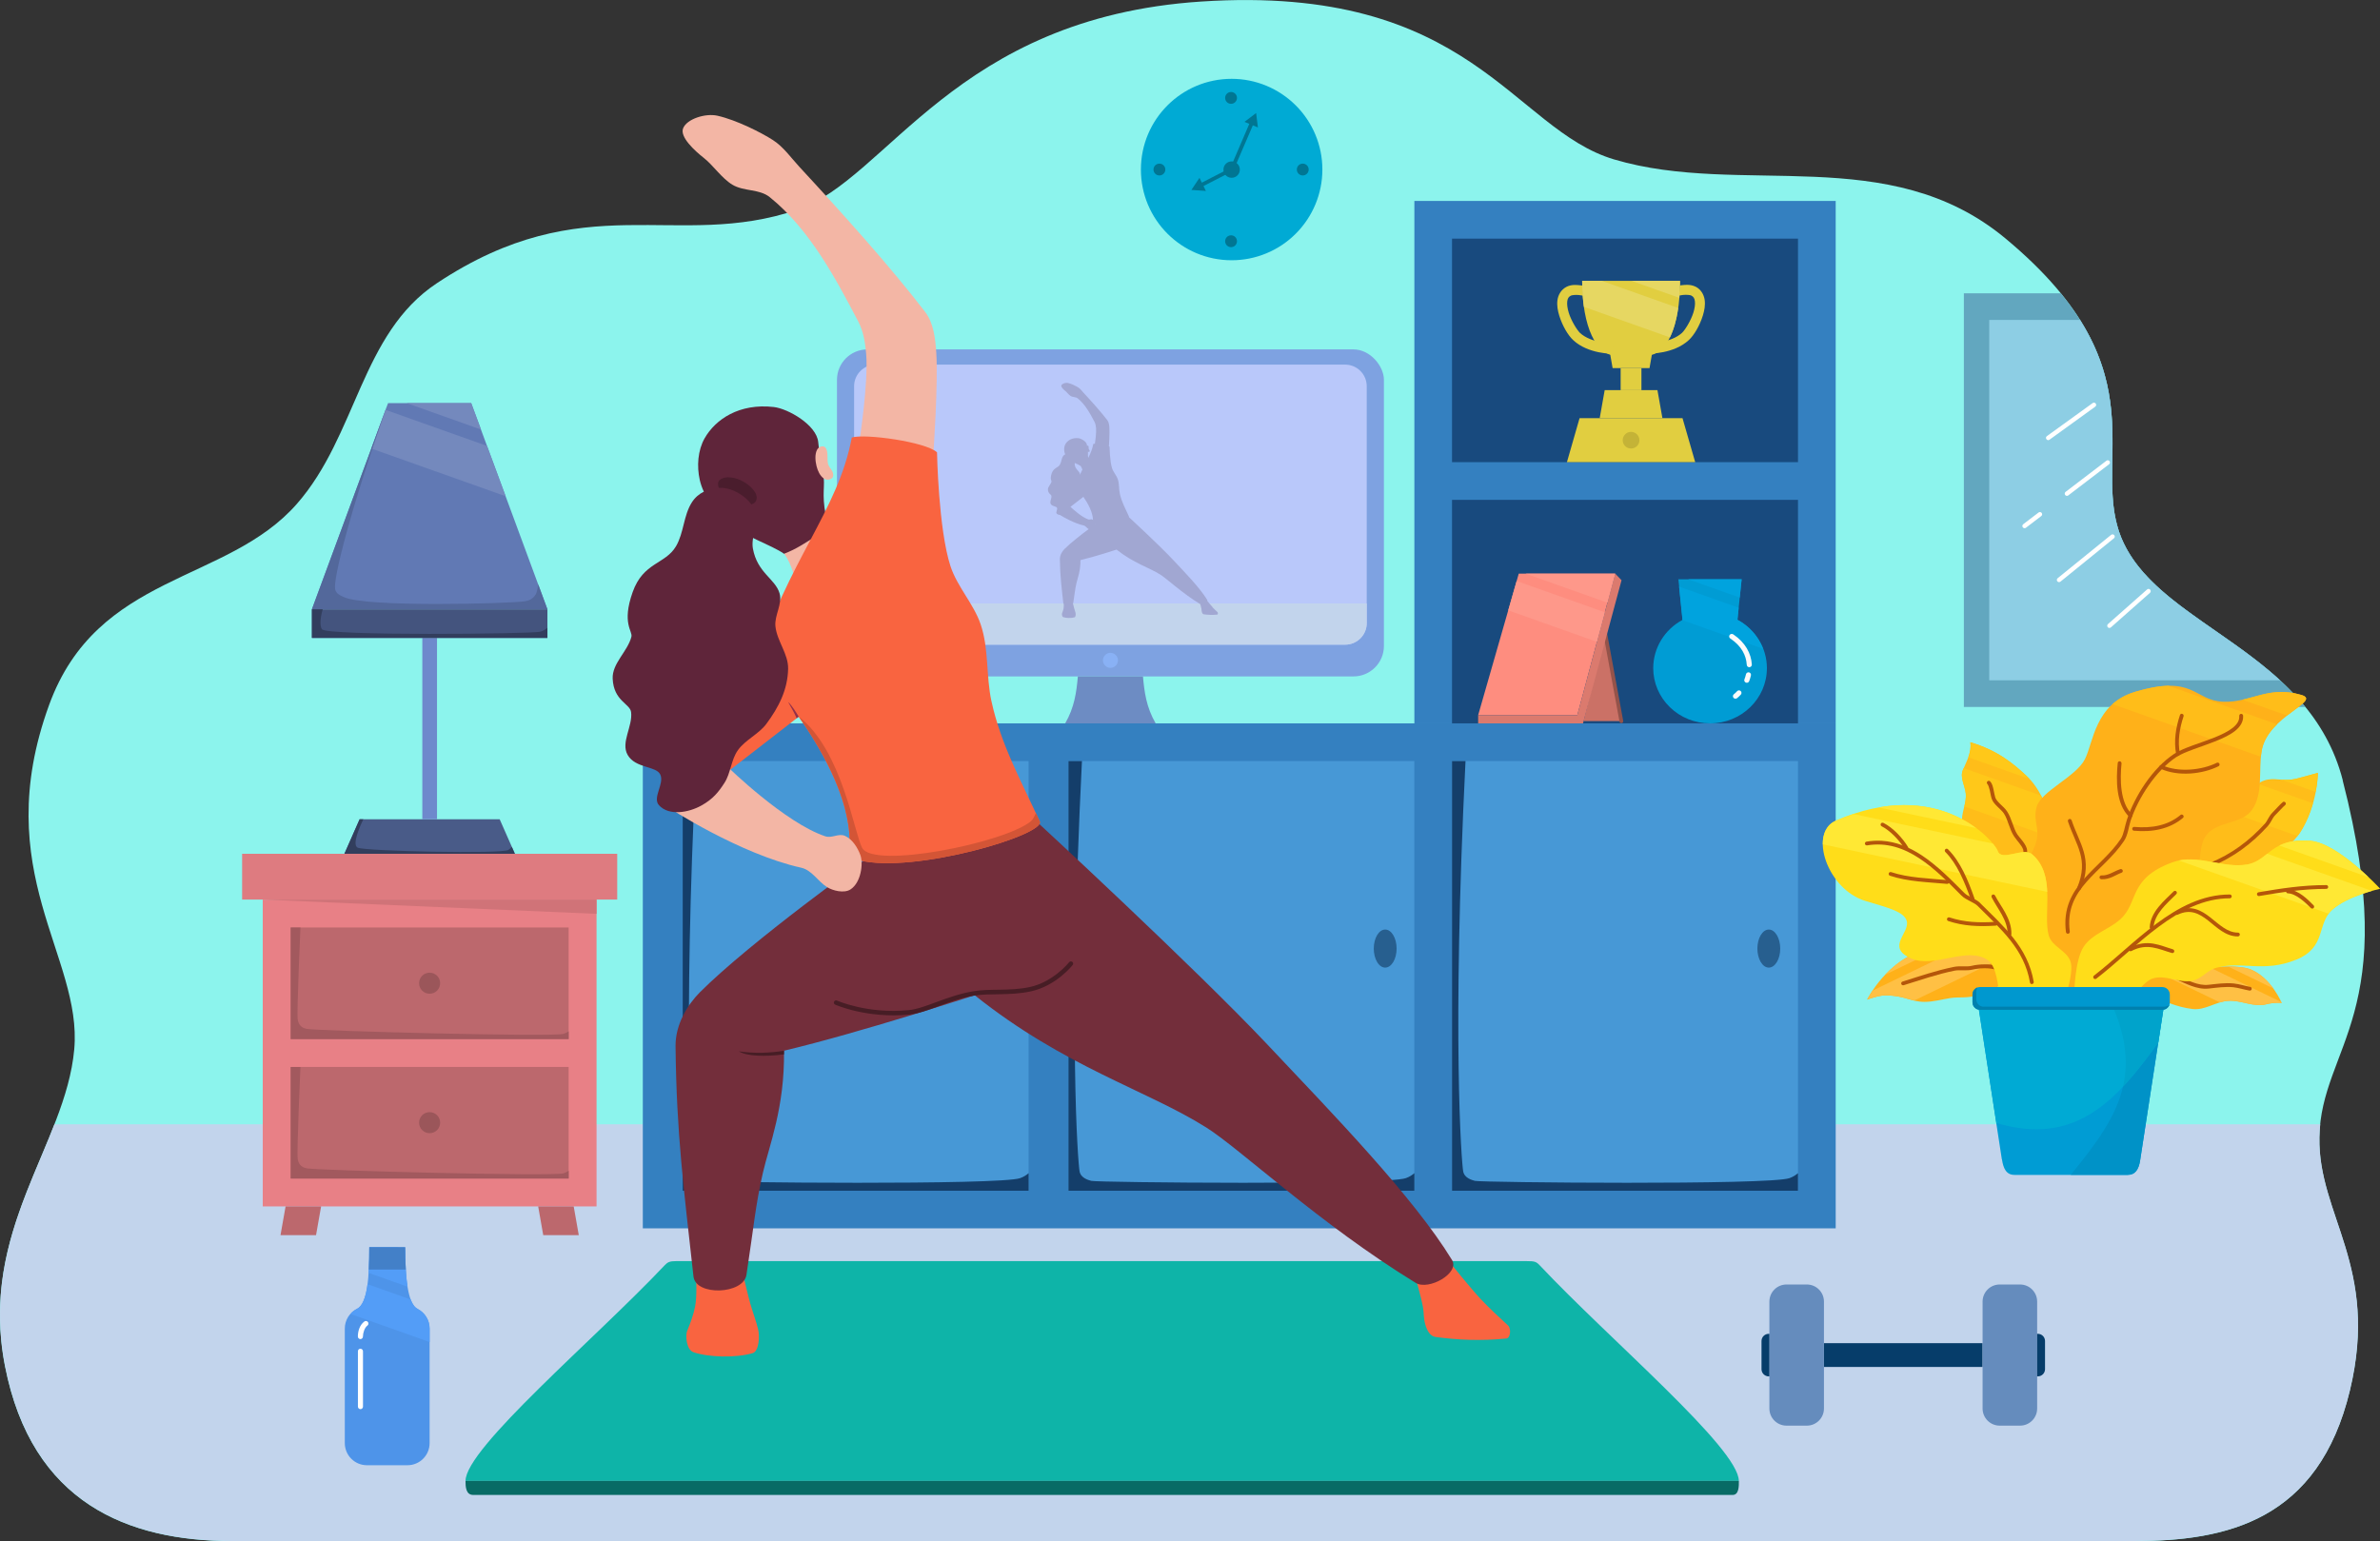 <?xml version="1.0" encoding="UTF-8"?>
<svg xmlns="http://www.w3.org/2000/svg" id="Layer_1" viewBox="0 0 450.11 291.5">
  <rect x="0" y="0" width="450.11" height="291.5" fill="#333333" stroke="none"/>
  <defs>
    <style>
      .cls-1 {
        fill: #933049;
      }

      .cls-2 {
        fill: #e88086;
      }

      .cls-3 {
        fill: #9b565a;
      }

      .cls-4 {
        fill: #7ea2e1;
      }

      .cls-5 {
        fill: #086b65;
      }

      .cls-6 {
        fill: #4798d6;
      }

      .cls-7 {
        fill: #a2595e;
      }

      .cls-8 {
        fill: #ffbd19;
      }

      .cls-9 {
        fill: #db7a6e;
      }

      .cls-10 {
        fill: #275f8f;
      }

      .cls-11 {
        fill: #cb7166;
      }

      .cls-12 {
        fill: #4e94e9;
      }

      .cls-13 {
        fill: #7489bd;
      }

      .cls-14 {
        fill: #009cd4;
      }

      .cls-15 {
        fill: #53689b;
      }

      .cls-16 {
        fill: #6179b4;
      }

      .cls-17 {
        fill: #323e5d;
      }

      .cls-18 {
        fill: #4a1d2d;
      }

      .cls-19 {
        fill: #ffdd19;
      }

      .cls-20 {
        fill: #fff;
      }

      .cls-21 {
        fill: #0098cf;
      }

      .cls-22 {
        fill: #94534a;
      }

      .cls-23 {
        fill: #4380c8;
      }

      .cls-24 {
        fill: #143e6a;
      }

      .cls-25 {
        fill: #063d6a;
      }

      .cls-26 {
        fill: #0080ae;
      }

      .cls-27 {
        fill: #539df7;
      }

      .cls-28 {
        fill: #89b1f5;
      }

      .cls-29 {
        fill: #fe8d7f;
      }

      .cls-30 {
        fill: #d35536;
      }

      .cls-31 {
        fill: #62a7bf;
      }

      .cls-32 {
        fill: #bc686d;
      }

      .cls-33 {
        fill: #fbfbfb;
      }

      .cls-34 {
        fill: #c2d4ec;
      }

      .cls-35 {
        fill: #184a7e;
      }

      .cls-36 {
        fill: #d07378;
      }

      .cls-37 {
        fill: #8cf4ed;
      }

      .cls-38 {
        fill: #c4b337;
      }

      .cls-39 {
        fill: #495b88;
      }

      .cls-40 {
        fill: #de7b80;
      }

      .cls-41 {
        fill: #44547e;
      }

      .cls-42 {
        fill: #007693;
      }

      .cls-43 {
        fill: #6e89cc;
      }

      .cls-44 {
        fill: #00a3de;
      }

      .cls-45 {
        fill: #f96440;
      }

      .cls-46 {
        fill: #a1a7d2;
      }

      .cls-47 {
        fill: #0eb4a8;
      }

      .cls-48 {
        fill: #e1ce40;
      }

      .cls-49 {
        fill: #732e3b;
      }

      .cls-50 {
        fill: #00a3cb;
      }

      .cls-51 {
        fill: #e6d762;
      }

      .cls-52 {
        fill: #fe988a;
      }

      .cls-53 {
        fill: #ffb119;
      }

      .cls-54 {
        fill: #471d25;
      }

      .cls-55 {
        fill: #8dcee4;
      }

      .cls-56 {
        fill: #b4560a;
      }

      .cls-57 {
        fill: #00aad4;
      }

      .cls-58 {
        fill: #0092c7;
      }

      .cls-59 {
        fill: #b9c8fa;
      }

      .cls-60 {
        fill: #658cbd;
      }

      .cls-61 {
        fill: #f3b6a5;
      }

      .cls-62 {
        fill: #3480c0;
      }

      .cls-63 {
        fill: #5f253a;
      }

      .cls-64 {
        fill: #6d8cc3;
      }

      .cls-65 {
        fill: #ffe834;
      }

      .cls-66 {
        fill: #ffc044;
      }

      .cls-67 {
        fill: #ffc819;
      }
    </style>
  </defs>
  <path class="cls-37" d="M443.07,147.59c-6.26-24.3-33.73-28.82-41.41-44.8-7.19-14.98,8.36-32.14-22.4-57.7-22.03-18.31-49.87-7.78-73.99-14.93-19.29-5.73-26.9-33.23-78.07-29.87-46.65,3.06-59.32,33.57-76.37,39.37-23,7.83-40.22-4.67-68.22,13.92-14.39,9.55-15.08,28.77-26.48,41.75-13.26,15.11-37.71,12.97-46.84,38.01-11.51,31.61,6.35,47.55,4.75,65.17-1.65,18.15-18.14,34.19-13.1,59.91,5.08,25.92,23.27,33.09,42.96,33.09h359.78c17.39,0,34.81-3.84,40.73-28.51,5.62-23.41-6.05-33.08-5.77-47.86.33-17.31,15.82-23.29,4.41-67.54Z"></path>
  <path class="cls-8" d="M372.64,140.4c.26,1.84-.58,3.3-1.41,5.25-.61,1.43.38,2.89.54,4.44.2,1.99-1,3.79-.66,5.76.37,2.13,1.69,4.14,3.3,5.58,2.94,2.62,7.06,6.05,10.8,4.8,2.11-.7,2.51-3.07,2.76-5.28.55-4.99-1.22-10.94-4.68-14.16-2.46-2.29-5.38-4.81-10.65-6.39Z"></path>
  <path class="cls-34" d="M438.81,212.67H10.3c-5.11,13.13-13.05,26.81-9.34,45.73,5.08,25.92,23.27,33.09,42.96,33.09h359.78c17.39,0,34.81-3.84,40.73-28.51,5.62-23.41-6.05-33.08-5.77-47.86.02-.85.07-1.66.15-2.46Z"></path>
  <rect class="cls-62" x="121.57" y="136.83" width="225.6" height="95.52"></rect>
  <rect class="cls-62" x="267.49" y="38.01" width="79.68" height="98.82"></rect>
  <rect class="cls-6" x="129.1" y="143.96" width="65.43" height="81.26"></rect>
  <polygon class="cls-45" points="134.77 142.53 137.86 145.8 151.36 135.33 148.09 129.93 134.77 142.53"></polygon>
  <rect class="cls-6" x="202.06" y="143.96" width="65.42" height="81.26"></rect>
  <rect class="cls-6" x="274.61" y="143.96" width="65.43" height="81.26"></rect>
  <rect class="cls-35" x="274.61" y="94.55" width="65.43" height="42.28"></rect>
  <polygon class="cls-11" points="299.49 136.4 306.63 136.4 303.59 119.91 299.49 136.4"></polygon>
  <rect class="cls-35" x="274.61" y="45.14" width="65.43" height="42.28"></rect>
  <path class="cls-10" d="M334.52,175.83c-1.19,0-2.16,1.61-2.16,3.6,0,.96.23,1.87.63,2.54.41.68.95,1.06,1.53,1.06s1.12-.38,1.53-1.06c.41-.67.63-1.59.63-2.54,0-1.99-.97-3.6-2.16-3.6Z"></path>
  <path class="cls-10" d="M261.97,175.83c-1.19,0-2.16,1.61-2.16,3.6,0,.96.23,1.87.63,2.54.4.68.96,1.06,1.53,1.06s1.12-.38,1.53-1.06c.4-.67.63-1.59.63-2.54,0-1.99-.97-3.6-2.16-3.6Z"></path>
  <rect class="cls-4" x="158.29" y="66.09" width="103.44" height="61.86" rx="5.76" ry="5.76"></rect>
  <path class="cls-59" d="M165.62,68.97h88.77c2.26,0,4.09,1.83,4.09,4.09v44.79c0,2.26-1.83,4.09-4.09,4.09h-88.77c-2.26,0-4.09-1.83-4.09-4.09v-44.79c0-2.26,1.83-4.09,4.09-4.09Z"></path>
  <path class="cls-28" d="M210.01,123.49c-.79,0-1.42.64-1.42,1.42s.64,1.42,1.42,1.42,1.42-.64,1.42-1.42-.64-1.42-1.42-1.42Z"></path>
  <path class="cls-64" d="M203.85,127.95c-.27,2.99-.65,5.86-2.4,8.88h17.11c-1.79-3.11-2.14-5.99-2.4-8.88h-12.31Z"></path>
  <path class="cls-34" d="M161.53,117.86c0,2.27,1.82,4.09,4.09,4.09h88.77c2.27,0,4.09-1.83,4.09-4.09v-3.71h-96.96v3.71Z"></path>
  <rect class="cls-2" x="49.69" y="170.16" width="63.13" height="58.04"></rect>
  <rect class="cls-40" x="45.79" y="161.5" width="70.94" height="8.66"></rect>
  <polygon class="cls-39" points="68.01 154.97 65.13 161.5 97.38 161.5 94.5 154.97 68.01 154.97"></polygon>
  <rect class="cls-43" x="79.87" y="120.66" width="2.78" height="34.3"></rect>
  <rect class="cls-41" x="58.99" y="115.25" width="44.54" height="5.42"></rect>
  <polygon class="cls-16" points="73.39 76.26 58.99 115.25 103.52 115.25 89.12 76.26 73.39 76.26"></polygon>
  <polygon class="cls-13" points="89.12 76.26 76.92 76.26 90.97 81.25 89.12 76.26"></polygon>
  <polygon class="cls-13" points="72.92 77.53 70.22 84.84 95.63 93.87 92.11 84.35 72.92 77.53"></polygon>
  <rect class="cls-32" x="54.97" y="175.44" width="52.57" height="21.1"></rect>
  <rect class="cls-32" x="54.97" y="201.82" width="52.57" height="21.1"></rect>
  <path class="cls-3" d="M81.25,183.99c-1.1,0-1.99.89-1.99,1.99,0,.53.21,1.04.58,1.41.37.37.88.58,1.41.58s1.04-.21,1.41-.58c.37-.37.58-.88.58-1.41s-.21-1.04-.58-1.41c-.37-.37-.88-.58-1.41-.58Z"></path>
  <path class="cls-3" d="M81.25,210.37c-.53,0-1.04.21-1.41.58-.37.37-.58.88-.58,1.41,0,1.1.89,1.99,1.99,1.99.53,0,1.04-.21,1.41-.58.37-.37.58-.88.58-1.41s-.21-1.04-.58-1.41c-.37-.37-.88-.58-1.41-.58Z"></path>
  <polygon class="cls-32" points="53.05 233.64 59.77 233.64 60.73 228.2 54.01 228.2 53.05 233.64"></polygon>
  <polygon class="cls-32" points="101.78 228.2 102.74 233.64 109.46 233.64 108.5 228.2 101.78 228.2"></polygon>
  <path class="cls-31" d="M401.66,102.79c-6.17-12.85,4.4-27.31-11.91-47.31h-18.34v78.24h64.58c-10.65-13.07-28.4-18.58-34.33-30.93Z"></path>
  <path class="cls-55" d="M401.66,102.79c-5.64-11.75,2.71-24.84-8.27-42.27h-17.18v68.16h54.99c-10.56-9.69-24.43-15.25-29.54-25.89Z"></path>
  <path class="cls-20" d="M395.98,76.17c-.08,0-.16.03-.22.08l-8.64,6.24c-.46.33.04,1.01.49.68l8.64-6.24c.35-.25.15-.79-.27-.76Z"></path>
  <path class="cls-20" d="M385.79,96.86c-.09,0-.19.03-.26.09l-2.88,2.2c-.19.14-.24.41-.09.6.14.19.42.22.6.07l2.88-2.2c.33-.24.16-.76-.25-.76Z"></path>
  <path class="cls-20" d="M398.63,87.06c-.09,0-.19.03-.26.09l-7.72,5.89c-.18.14-.22.4-.08.59.14.19.41.22.59.08l7.71-5.89c.32-.24.15-.75-.25-.76Z"></path>
  <path class="cls-20" d="M399.51,101.08c-.09,0-.19.04-.26.1l-10.1,8.19c-.18.15-.21.41-.06.59.15.18.41.21.59.06l10.1-8.19c.32-.25.14-.76-.27-.75Z"></path>
  <path class="cls-20" d="M406.3,111.4c-.09,0-.18.04-.25.11l-7.38,6.53c-.18.15-.2.42-.05.6.16.18.43.19.6.03l7.38-6.53c.31-.26.1-.77-.3-.74Z"></path>
  <path class="cls-57" d="M232.93,14.91c-9.48,0-17.16,7.68-17.16,17.16s7.68,17.16,17.16,17.16c4.55,0,8.92-1.81,12.13-5.03,3.22-3.22,5.03-7.58,5.03-12.13s-1.81-8.92-5.03-12.13c-3.22-3.22-7.58-5.03-12.13-5.03Z"></path>
  <path class="cls-42" d="M232.93,30.53c-.86,0-1.55.69-1.55,1.55s.69,1.55,1.55,1.55,1.55-.69,1.55-1.55-.69-1.55-1.55-1.55Z"></path>
  <path class="cls-42" d="M246.38,30.95c-.62,0-1.12.5-1.12,1.12s.5,1.12,1.12,1.12,1.12-.5,1.12-1.12-.5-1.12-1.12-1.12Z"></path>
  <path class="cls-42" d="M219.27,30.95c-.62,0-1.12.5-1.12,1.12s.5,1.12,1.12,1.12,1.12-.5,1.12-1.12-.5-1.12-1.12-1.12Z"></path>
  <path class="cls-42" d="M232.82,17.4c-.62,0-1.12.5-1.12,1.12s.5,1.12,1.12,1.12,1.12-.5,1.12-1.12-.5-1.12-1.12-1.12Z"></path>
  <path class="cls-42" d="M232.82,44.51c-.62,0-1.12.5-1.12,1.12s.5,1.12,1.12,1.12,1.12-.5,1.12-1.12-.5-1.12-1.12-1.12Z"></path>
  <polygon class="cls-42" points="231.74 32.26 227.29 34.55 226.85 33.64 226.08 34.79 225.32 35.93 226.69 36.02 228.06 36.12 227.61 35.19 232.07 32.9 231.74 32.26"></polygon>
  <polygon class="cls-42" points="237.56 21.38 236.46 22.22 235.36 23.05 236.27 23.43 233.02 31 233.68 31.29 236.94 23.71 237.9 24.11 237.73 22.75 237.56 21.38"></polygon>
  <path class="cls-47" d="M291.22,239.37c-.68-.72-.95-.82-2.51-.82H127.82c-1.2,0-1.56.21-2.12.79-13.09,13.87-37.66,34.58-37.66,40.79h240.81c0-6.17-24.61-26.89-37.63-40.76Z"></path>
  <path class="cls-5" d="M89.5,282.78h238.17c1.22,0,1.19-1.66,1.19-2.65H88.04c0,1.02.03,2.65,1.46,2.65Z"></path>
  <rect class="cls-25" x="344.95" y="254.07" width="30" height="4.5"></rect>
  <path class="cls-60" d="M378.19,242.97h3.84c1.79,0,3.24,1.45,3.24,3.24v20.22c0,1.79-1.45,3.24-3.24,3.24h-3.84c-1.79,0-3.24-1.45-3.24-3.24v-20.22c0-1.79,1.45-3.24,3.24-3.24Z"></path>
  <path class="cls-60" d="M337.87,242.97h3.84c1.79,0,3.24,1.45,3.24,3.24v20.22c0,1.79-1.45,3.24-3.24,3.24h-3.84c-1.79,0-3.24-1.45-3.24-3.24v-20.22c0-1.79,1.45-3.24,3.24-3.24Z"></path>
  <path class="cls-25" d="M385.4,252.3h-.13v8.05h.13c.75,0,1.36-.61,1.36-1.36v-5.33c0-.75-.61-1.36-1.36-1.36Z"></path>
  <path class="cls-25" d="M333.14,253.66v5.33c0,.75.61,1.36,1.36,1.36h.13v-8.05h-.13c-.75,0-1.36.61-1.36,1.36Z"></path>
  <path class="cls-12" d="M79.01,247.6h0c-2-.95-2.38-6.38-2.38-11.68h-6.79c0,5.36-.27,10.72-2.38,11.68h0c-1.34.7-2.25,2.1-2.25,3.72v21.64c0,2.33,1.87,4.2,4.2,4.2h7.64c2.33,0,4.2-1.87,4.2-4.2v-21.64c0-1.62-.91-3.02-2.25-3.72Z"></path>
  <path class="cls-27" d="M76.64,236.47l-1.53-.55h-5.26c0,1.66-.03,3.33-.12,4.86l7.35,2.61c-.32-1.99-.42-4.46-.44-6.93Z"></path>
  <path class="cls-27" d="M79.01,247.6h0c-.57-.27-1-.9-1.34-1.79l-8.16-2.9c-.31,2.38-.91,4.17-2.05,4.69h0c-.45.24-.86.56-1.19.94l14.98,5.32v-2.54c0-1.62-.91-3.02-2.25-3.72Z"></path>
  <path class="cls-23" d="M69.84,235.92c0,1.44-.02,2.87-.09,4.22h6.99c-.08-1.36-.11-2.79-.11-4.22h-6.79Z"></path>
  <path class="cls-45" d="M141.92,246.69c-.48-1.71-1.26-5.08-1.26-5.08l-9,.23s.18,3.45-.21,5.35c-.29,1.45-.9,3.16-1.48,4.52-.36.85-.19,3.59,1.16,4.06,2.81.98,8.02,1.13,11.23.18,1.16-.34,1.35-3.13,1.02-4.5-.38-1.59-1.01-3.18-1.45-4.76Z"></path>
  <path class="cls-45" d="M280.11,245.81c-2.02-2.16-5.73-6.79-5.73-6.79l-6.62,2.88s1.02,3.46,1.36,5.39c.21,1.18.05,1.95.47,3.37.28.96.87,2.09,1.87,2.23,4.28.59,8.6.77,13.41.3.82-.08.95-1.9.34-2.46-1.62-1.51-3.48-3.2-5.09-4.92Z"></path>
  <path class="cls-24" d="M133.43,223.37c-.52-.15-1.98-.5-2.22-1.8-.3-1.61-2.15-25.38.45-77.61h-2.55v81.27h65.43v-3.32c-.4.35-.91.69-1.6.94-3.78,1.36-58.43.82-59.5.52Z"></path>
  <path class="cls-24" d="M206.39,223.37c-.52-.15-1.98-.5-2.22-1.8-.3-1.61-2.15-25.38.45-77.61h-2.55v81.27h65.42v-3.32c-.4.35-.91.69-1.6.94-3.78,1.36-58.43.82-59.5.52Z"></path>
  <path class="cls-49" d="M239.76,197.65c-13.98-14.82-43.95-42.47-43.95-42.47l-31.61,7s-22.17,15.84-31.86,25.54c-2.36,2.37-4.63,6.14-4.58,10.18.18,16.79,1.57,26.96,3.39,43.55.41,3.74,9.46,3.41,10.02-.31,1.37-8.95,1.68-13.04,3.11-19.3,1.15-5.06,4.15-12.33,3.99-23.09,14.5-3.45,36.06-10.5,36.06-10.5,17.01,13.59,32.52,17.92,43.8,25.02,6.42,4.04,21.39,18.23,39.6,29.39,2.47,1.51,8.39-1.85,6.88-4.32-7.32-11.97-22.41-27.5-34.85-40.69Z"></path>
  <path class="cls-61" d="M146.97,103.29c1.93,1.64,2.94,4.12,3.52,7l5.52-9.16-1.4-4.37-7.64,6.53Z"></path>
  <path class="cls-61" d="M174.97,59.01c-6.48-8.45-15.54-18.54-23.76-27.42-1.62-1.75-3.03-3.81-5.04-5.1-2.13-1.37-6.84-3.78-10.49-4.6-2.26-.51-5.78.6-6.49,2.38-.65,1.63,2.15,4.22,3.96,5.64,1.68,1.31,3.34,3.81,5.36,5.03,2.16,1.3,5.1.77,7.06,2.35,7.62,6.13,12.55,15.55,16.74,23.52.98,1.86,1.33,4.03,1.5,6.12.45,5.48-1.26,16.44-1.26,16.44l13.99,2.13s.91-12.94.53-18.81c-.18-2.65-.49-5.57-2.1-7.68Z"></path>
  <path class="cls-63" d="M155.67,89.55c-.29-1.49-.59-2.45-.93-5.94-.31-3.21-5.65-6.3-8.4-6.62-6.53-.75-11.03,2.33-13.07,5.9-1.31,2.3-1.51,5.31-.93,7.89.7,3.15,3.01,5.92,5.39,8.1,2.66,2.45,8.17,4.18,10.54,5.87,2.4-.91,3.93-2.02,6.26-3.45,0,0,1.93-2.43,1.65-3.78-.85-4.24-.04-5.55-.51-7.98Z"></path>
  <path class="cls-45" d="M187.51,132.67c-1.05-4.81-.46-9.94-2.06-14.61-1.32-3.86-4.42-7.07-5.69-10.95-2.29-7.01-2.55-21.55-2.55-21.55-2.14-1.98-13.59-3.57-16.12-2.8-2.56,13.87-12.3,23.56-18.07,42.85,0,0,18.83,19.64,17.61,35.21-.07.89,1,1.69,1.87,1.91,10.4,2.59,35.29-4.83,34.13-7.36-3.66-7.96-7.36-14.62-9.12-22.71Z"></path>
  <path class="cls-30" d="M195.9,153.81c-.26.65-.6,1.28-.98,1.58-5.16,4.11-29.67,9-31.86,5.01-1.52-2.77-3.79-18.5-11.99-24.84h0c4.95,7.08,10.24,16.77,9.58,25.26-.07.89,1,1.69,1.87,1.91,10.4,2.59,35.29-4.83,34.13-7.36-.24-.53-.49-1.04-.73-1.56Z"></path>
  <path class="cls-61" d="M159.85,158.13c-1.25-.58-2.48.49-3.78.06-7.61-2.54-18.43-13.11-18.43-13.11l-11.67,7.34c.34.34,14.09,9.19,25.54,11.71,2.03.45,3.13,2.55,4.88,3.66,1.1.7,3.25,1.24,4.46.45,2.01-1.32,2.44-4.92,1.87-6.48-.52-1.42-1.5-2.99-2.88-3.63Z"></path>
  <path class="cls-61" d="M156.17,84.74c-.34-.54-1.3-.35-1.65.34-.45.87-.33,2.16-.09,3.11.22.87.64,1.82,1.38,2.33.66.46,1.68.12,1.76-.46.14-1-.75-1.49-.96-2.28-.25-.94.09-2.2-.43-3.03Z"></path>
  <path class="cls-18" d="M140.5,91.05c-1.3-.72-3.33-1.19-4.44-.21-.36.32-.31,1-.12,1.44.65,1.52,2.26,2.75,3.87,3.12,1.07.25,2.82.28,3.21-.75.52-1.37-1.24-2.89-2.52-3.6Z"></path>
  <path class="cls-63" d="M147.43,112.23c-.8-2.75-4.2-3.85-5.04-8.46-.39-2.15,1.03-4.7.42-6.81-.42-1.45-1.3-2.44-2.54-3.3-1.24-.87-2.82-1.48-4.33-1.38-1.98.14-3.91.9-5.09,2.74-1.6,2.5-1.5,5.76-3.01,8.32-2.02,3.42-6.18,2.98-8.19,8.66-2.12,5.98.05,7.36-.24,8.46-.73,2.8-3.67,5.03-3.54,7.92.19,4.22,3.27,4.72,3.48,6.3.35,2.69-1.99,5.74-.66,8.1,1.46,2.59,5.4,2.08,6.18,3.72.83,1.75-1.55,4.39-.24,5.82,1.88,2.05,5.57,1.41,8,.06,2.21-1.22,3.27-2.57,4.38-4.29,1.17-1.79,1.25-4.4,2.56-6.21,1.37-1.91,3.95-3.05,5.35-4.93,2.35-3.16,4.05-6.49,4.13-10.43.06-2.84-2.1-5.22-2.4-8.04-.22-2.08,1.37-4.23.78-6.24Z"></path>
  <path class="cls-20" d="M69.21,249.87c-.11,0-.21.03-.3.1-.92.68-1.23,1.9-1.23,2.85,0,.26.22.48.48.48s.48-.21.48-.48c0-.7.32-1.69.84-2.07.37-.27.19-.86-.27-.87Z"></path>
  <path class="cls-20" d="M68.16,255.12c-.27,0-.48.22-.47.49v10.46c0,.27.22.48.48.48s.48-.21.48-.48v-10.46c0-.27-.22-.49-.49-.49Z"></path>
  <polygon class="cls-48" points="298.73 79.1 296.34 87.42 320.6 87.42 318.2 79.1 298.73 79.1"></polygon>
  <polygon class="cls-48" points="303.48 73.8 302.54 79.1 314.4 79.1 313.46 73.8 303.48 73.8"></polygon>
  <rect class="cls-48" x="306.5" y="69.63" width="3.93" height="4.17"></rect>
  <polygon class="cls-48" points="304.98 69.63 311.96 69.63 312.44 66.9 304.5 66.9 304.98 69.63"></polygon>
  <path class="cls-48" d="M305.46,67.23h6.03c3.63,0,6.24-5.22,6.24-14.1h-18.51c0,8.78,2.75,14.1,6.24,14.1Z"></path>
  <path class="cls-48" d="M320.71,54.25c-.45-.23-.9-.33-1.34-.36-.11,0-.22-.01-.33-.01-.32,0-.63.03-.92.06-.14.02-.27.03-.4.05-.05.67-.12,1.31-.2,1.92.2-.04.48-.09.79-.12.62-.06,1.34,0,1.54.11.45.23.62.53.69,1.08.08.55-.03,1.34-.28,2.14-.5,1.61-1.64,3.37-2.14,3.83-2.04,1.9-6.19,2.06-6.19,2.06l.02,1.87s4.6.09,7.45-2.56c.99-.92,2.04-2.69,2.65-4.64.3-.98.48-1.98.34-2.96-.14-.98-.69-1.96-1.68-2.48Z"></path>
  <path class="cls-38" d="M308.47,81.69c-.87,0-1.58.71-1.58,1.58s.71,1.57,1.58,1.57,1.58-.71,1.58-1.57-.71-1.58-1.58-1.58Z"></path>
  <polygon class="cls-29" points="279.55 135.28 298.3 135.28 305.47 108.51 287.23 108.51 279.55 135.28"></polygon>
  <path class="cls-22" d="M303.87,119.45c-.03-.17-.18-.3-.35-.3-.23,0-.4.21-.35.43l3.11,16.89c.03.21.22.35.42.31.2-.04.33-.24.28-.44l-3.11-16.89Z"></path>
  <polygon class="cls-9" points="298.3 135.28 279.55 135.28 279.55 136.83 299.38 136.83 306.67 109.75 305.47 108.51 298.3 135.28"></polygon>
  <path class="cls-14" d="M328.59,117.24l.79-7.67h-11.96l.79,7.68c-3.42,1.84-5.54,5.33-5.55,9.13,0,2.77,1.13,5.43,3.15,7.39,2.01,1.96,4.75,3.06,7.6,3.06,5.94,0,10.75-4.68,10.75-10.45,0-3.8-2.13-7.3-5.55-9.14Z"></path>
  <polygon class="cls-44" points="329.38 109.57 319.27 109.57 329.02 113.04 329.38 109.57"></polygon>
  <path class="cls-44" d="M328.59,117.24l.23-2.28-11.27-4,.64,6.29s-.04.02-.06.04l15.3,5.43c-.89-2.33-2.61-4.27-4.85-5.48Z"></path>
  <path class="cls-33" d="M328.84,130.59c-.12,0-.24.06-.32.16-.19.21-.4.4-.61.57-.21.17-.24.47-.07.67.17.21.47.24.68.07.25-.2.48-.42.7-.66.3-.32.06-.84-.38-.81Z"></path>
  <path class="cls-33" d="M327.78,119.99c-.08-.05-.17-.08-.27-.08-.48,0-.67.62-.26.88,2.13,1.42,2.99,3.19,3.1,4.95,0,.27.24.49.51.47.28-.02.48-.26.45-.54-.13-2.03-1.19-4.12-3.53-5.69Z"></path>
  <path class="cls-33" d="M330.68,127.17c-.23,0-.43.16-.48.38-.07.33-.17.64-.29.95-.1.25.03.53.28.62.25.1.53-.03.62-.28.13-.35.25-.71.33-1.08.07-.3-.15-.59-.46-.59Z"></path>
  <path class="cls-48" d="M296.68,59.14c-.25-.81-.35-1.59-.28-2.14.08-.56.24-.85.69-1.08.2-.1.92-.18,1.54-.11.31.03.58.08.79.12-.08-.61-.15-1.25-.2-1.92-.13-.02-.26-.04-.4-.05-.29-.03-.6-.06-.92-.06-.11,0-.22,0-.33.01-.44.03-.9.13-1.34.36-.99.52-1.54,1.5-1.68,2.48-.14.98.04,1.98.34,2.96.61,1.95,1.66,3.73,2.65,4.64,2.85,2.65,7.45,2.56,7.45,2.56l.02-1.87s-4.15-.16-6.19-2.06c-.5-.46-1.64-2.22-2.14-3.83Z"></path>
  <path class="cls-15" d="M101.3,112.46c-.53.82-1.17,1.14-2.02,1.27-2.88.45-30.28,1.2-34.3-.81-.46-.23-1.45-.55-1.61-1.53-.32-1.93,2.71-14.5,10.02-35.13l-14.4,38.98h44.54l-1.74-4.7c-.11.8-.27,1.58-.49,1.91Z"></path>
  <path class="cls-17" d="M60.87,119.01c-.59-.93-.02-3.14.16-3.76h-2.04v5.42h44.54v-1.93c-.38.34-.85.63-1.4.76-1.79.42-40.42.82-41.25-.48Z"></path>
  <path class="cls-17" d="M96.17,160.76c-1.19.81-27.2.25-28.54-.42-1.15-.58.57-4.31,1.08-5.37h-.7l-2.88,6.53h32.24l-.58-1.32c-.15.19-.35.38-.63.57Z"></path>
  <polygon class="cls-36" points="112.82 172.86 112.82 170.16 49.69 170.16 112.82 172.86"></polygon>
  <path class="cls-7" d="M57.93,194.6c-1.03-.22-1.52-.87-1.64-1.87-.16-1.26.48-16.31.53-17.28h-1.84v21.1h52.57v-1.47c-.3.2-.63.37-.97.48-1.91.62-46.83-.55-48.64-.95Z"></path>
  <path class="cls-7" d="M57.93,220.98c-1.03-.22-1.52-.87-1.64-1.87-.16-1.26.48-16.31.53-17.28h-1.84v21.1h52.57v-1.47c-.3.2-.63.37-.97.48-1.91.62-46.83-.55-48.64-.95Z"></path>
  <path class="cls-46" d="M229.33,114.85c-.32-.34-.82-.96-1-1.18.02-.08,0-.16-.04-.23-1.39-2.27-4.24-5.21-6.6-7.71-2.46-2.6-7.47-7.25-8.18-7.91.02-.03.02-.07.01-.1-.69-1.51-1.39-2.77-1.73-4.3-.2-.91-.09-1.88-.39-2.77-.25-.73-.84-1.34-1.08-2.07-.44-1.33-.48-4.08-.48-4.08-.03-.03-.07-.06-.12-.08.01-.21.16-2.43.09-3.49-.03-.5-.09-1.06-.4-1.46-1.23-1.6-2.94-3.51-4.5-5.19-.31-.33-.57-.72-.96-.97-.4-.26-1.29-.72-1.99-.87-.08-.02-.17-.02-.26-.02-.4.01-.86.2-.97.47-.12.31.41.8.75,1.07.32.25.63.72,1.01.95.41.25.97.15,1.34.45,1.44,1.16,2.38,2.95,3.17,4.45.19.35.25.76.29,1.16.08.92-.16,2.58-.22,2.96-.13,0-.23.02-.3.04-.17.95-.53,1.79-.96,2.66-.1-.59-.02-.86-.05-1.19.13.09.32.02.33-.09.03-.19-.14-.28-.18-.43-.05-.18.02-.42-.08-.57-.05-.08-.17-.08-.25-.01,0-.06-.01-.13-.02-.2-.06-.61-1.07-1.19-1.59-1.25-1.24-.14-2.09.44-2.48,1.12-.25.44-.28,1-.18,1.5.03.14.08.28.15.42-.17.08-.31.21-.43.38-.3.47-.28,1.09-.57,1.57-.38.65-1.17.56-1.55,1.64-.4,1.13,0,1.39-.05,1.6-.14.53-.69.95-.67,1.5.04.8.62.89.66,1.19.07.51-.38,1.09-.12,1.53.28.49,1.02.39,1.17.71.16.33-.29.83-.05,1.1.15.17.37.24.6.25.79.49,2.77,1.61,4.49,1.99.38.08.59.48.93.69,0,0,.01,0,.02,0-1.39,1.04-3.44,2.63-4.57,3.77-.45.45-.88,1.16-.87,1.93.04,3.18.3,5.11.64,8.25,0,.09.04.17.1.23,0,.22,0,.6-.04.85-.06.28-.17.6-.28.86-.07.16-.04.68.22.77.53.18,1.52.22,2.13.03.22-.06.25-.59.19-.85-.07-.3-.19-.6-.27-.9-.08-.28-.18-.72-.22-.86.04-.06.06-.12.07-.19.26-1.69.32-2.47.59-3.65.22-.96.79-2.34.76-4.37,2.75-.65,6.83-1.99,6.83-1.99,3.22,2.57,6.16,3.39,8.29,4.74,1.22.77,4.05,3.45,7.5,5.56.02.01.04.02.05.03.06.22.16.6.21.85.04.22,0,.37.09.64.05.18.17.4.35.42.81.11,1.63.15,2.54.06.16-.02.18-.36.06-.47-.31-.29-.66-.61-.96-.93ZM203.26,87.57c.42.2.86.39,1.11.57,0,0,0,0,0,0,.14.2.25.43.33.69-.16.31-.32.64-.47.99,0-.09,0-.17-.02-.26-.15-.52-.79-.73-.95-1.6-.02-.12-.01-.25,0-.38ZM206.56,98.25c-.24-.11-.47.09-.72.01-1.26-.42-2.97-1.99-3.39-2.39l2.44-1.89c.86,1.23,1.77,2.87,1.82,4.37-.05-.04-.1-.08-.16-.1ZM207.15,99.18s0-.03,0-.05c.02,0,.04,0,.05.01-.01,0-.04.03-.05.04Z"></path>
  <path class="cls-24" d="M278.94,223.37c-.52-.15-1.98-.5-2.22-1.8-.3-1.61-2.15-25.38.44-77.61h-2.55v81.27h65.43v-3.32c-.4.35-.91.69-1.6.94-3.77,1.36-58.43.82-59.5.52Z"></path>
  <path class="cls-51" d="M299.22,53.13c0,1.79.12,3.43.33,4.91l16.26,5.78c.71-1.44,1.25-3.31,1.58-5.56l-14.44-5.13h-3.73Z"></path>
  <path class="cls-51" d="M317.6,56.34c.08-1.01.12-2.08.12-3.21h-9.16l9.04,3.21Z"></path>
  <polygon class="cls-52" points="285.24 115.45 302.01 121.41 303.51 115.82 286.83 109.9 285.24 115.45"></polygon>
  <polygon class="cls-52" points="304 114 305.47 108.51 288.54 108.51 304 114"></polygon>
  <path class="cls-54" d="M139.72,198.86c1.5.94,4.94,1.06,8.55.58,0-.23,0-.45,0-.68-2.82.43-5.48.54-8.55.11Z"></path>
  <path class="cls-54" d="M202.5,181.86c-.12,0-.24.06-.31.16,0,0-2.98,3.75-7.49,4.7-3.82.8-7.47.24-10.66.79-5.15.89-8.99,3.25-12.21,3.57-7.76.76-13.53-1.81-13.53-1.81-.21-.1-.47,0-.56.21-.1.22,0,.47.22.56,0,0,5.98,2.66,13.96,1.88,3.55-.35,7.3-2.72,12.27-3.58,2.98-.51,6.69.04,10.69-.8,4.88-1.02,7.98-5,7.98-5,.23-.28.02-.7-.35-.68Z"></path>
  <path class="cls-1" d="M149.05,132.79c.47.82,1.32,2.31,1.61,3.08l.4-.31c-.43-.69-1.29-2.15-2.01-2.77Z"></path>
  <path class="cls-14" d="M378.61,219.28c.26,1.75.82,2.96,2.37,2.96h21.43c1.41,0,2.05-1.04,2.32-2.63l4.39-28.59h-34.87l4.34,28.26Z"></path>
  <path class="cls-8" d="M428.9,147.46c-2.02.34-2.9,1.94-4.45,3.1-3.26,2.42-9.86,7.16-9.86,7.16l-3.03,8.31,9.45.33s5.56-2.1,8.79-4.08c1.65-1.01,4.11-3.12,5.16-4.74,3.41-5.27,3.41-11.35,3.41-11.35,0,0-2.67.77-4.03,1.1-2.4.58-3.64-.14-5.43.17Z"></path>
  <path class="cls-67" d="M424.44,150.56c-1.01.75-2.33,1.72-3.68,2.7l13.75,4.88c.16-.21.31-.41.44-.61,1.2-1.86,1.97-3.82,2.48-5.57l-10.39-3.69c-.9.66-1.61,1.56-2.59,2.29Z"></path>
  <path class="cls-67" d="M431.43,147.48l6.51,2.31c.41-2.13.41-3.61.41-3.61,0,0-2.67.77-4.03,1.1-1.18.29-2.07.26-2.89.19Z"></path>
  <path class="cls-67" d="M383.85,147.36c-.18-.2-.37-.39-.57-.57-2.46-2.29-5.38-4.81-10.65-6.39.14,1.01-.05,1.91-.39,2.84l11.61,4.12Z"></path>
  <path class="cls-67" d="M371.39,145.29c-.05.13-.11.24-.16.37-.61,1.43.38,2.89.54,4.44.08.84-.08,1.65-.27,2.45l16.56,5.88c-.1-2.73-.82-5.55-2.05-7.94l-14.62-5.19Z"></path>
  <path class="cls-53" d="M435.19,131.44c-6.3-1.83-9.57,1.53-14.77,1.3-5.57-.25-5.37-5.21-16.63-1.87-7.59,2.25-7.89,9.59-9.49,12.74-1.71,3.37-8.36,6.04-9.15,9.09-.69,2.63.67,3.97-.06,6.58-.65,2.3-3.01,5.69-3.01,5.69l6.53,22.9,3.65.43s17.42-13.55,22.9-22.82c1.35-2.28.51-5.6,2.21-7.63,2.19-2.62,6.62-1.89,8.56-4.7,2.14-3.08,1.18-7.37,1.79-11.08,1.09-6.66,11.56-9.45,7.47-10.63Z"></path>
  <path class="cls-8" d="M403.79,130.87c-1.79.53-3.17,1.35-4.27,2.32l28.06,9.96c.03-.37.07-.73.13-1.09.33-2.02,1.52-3.68,2.91-5.05l-20.54-7.3c-1.61.04-3.62.36-6.29,1.15Z"></path>
  <path class="cls-8" d="M435.19,131.44c-1.38-.4-2.61-.55-3.75-.55-2.74.01-4.94.93-7.33,1.47l8.43,2.99c2.65-2.08,4.95-3.25,2.65-3.91Z"></path>
  <path class="cls-53" d="M425.72,183.4c-2.27-.95-7.26-.45-7.43-.47l-9.97-.93-3.9,4.28s4.13,3.81,10.22,4.58c2.39.3,4.39-1.4,6.79-1.55,2.38-.15,4.86,1.27,7.16.66,1.55-.41,2.93-.25,2.93-.25,0,0-1.9-4.68-5.81-6.32Z"></path>
  <path class="cls-66" d="M425.72,183.4c-1.1-.46-2.83-.58-4.34-.58l8.55,4.14c-.96-1.32-2.36-2.78-4.21-3.56Z"></path>
  <path class="cls-66" d="M417.67,182.87l-9.35-.87-1.29,1.41,12.81,6.21c.51-.15,1.04-.27,1.59-.31,2.38-.15,4.86,1.27,7.16.66,1.55-.41,2.93-.25,2.93-.25,0,0-.03-.08-.07-.17l-13.78-6.68Z"></path>
  <path class="cls-56" d="M425.54,186.67c-.81-.13-2.01-.53-3.1-.64-1.61-.16-3.25.09-4.76.25-2.05.23-4.02-.93-6.02-1.76-.04-.02-.09-.03-.14-.03-.4,0-.51.55-.14.69,1.92.8,4.02,2.07,6.37,1.81,1.53-.17,3.13-.4,4.61-.25.97.1,2.14.48,3.05.63.2.05.41-.08.44-.29.03-.21-.11-.4-.32-.42Z"></path>
  <path class="cls-56" d="M431.94,151.65c-.08,0-.16.03-.22.08-.52.42-1.41,1.44-1.98,2.01-.66.66-.92,1.53-1.39,2.05-2.91,3.21-6.38,5.83-10.4,7.41-.19.07-.29.28-.21.47.07.19.29.28.47.2,4.14-1.63,7.69-4.32,10.66-7.59.63-.69.89-1.55,1.37-2.03.6-.6,1.56-1.66,1.92-1.95.27-.21.12-.65-.23-.64Z"></path>
  <path class="cls-19" d="M436.88,159.04c-7.45-.6-7.76,3.8-11.96,4.5-4.63.77-9.43-2.13-14.08-.42-8.47,3.11-6.25,7.61-9.92,10.84-2.17,1.91-5.22,2.68-6.83,5.08-1.76,2.61-1.82,9.28-1.82,9.28l11.54-.17s1.76-2.56,3.27-3.05c2.47-.82,4.96.93,7.51.42,1.82-.36,2.79-1.98,4.58-2.46,4.92-1.31,8.9.99,15.1-1.53,5.76-2.34,3.84-6.75,6.79-9.42,2.97-2.68,9.08-3.99,9.08-3.99,0,0-7.9-8.65-13.23-9.08Z"></path>
  <path class="cls-65" d="M424.91,163.53c-4.22.7-8.58-1.65-12.85-.77l28.31,10.06c.19-.25.4-.49.65-.71,2.04-1.85,5.54-3.03,7.54-3.59l-19.79-7.03c-1.14.9-2.2,1.77-3.87,2.05Z"></path>
  <path class="cls-65" d="M436.88,159.04c-.47-.04-.9-.05-1.32-.06-1.98,0-3.38.4-4.5.96l16.88,6c-2.72-2.59-7.48-6.61-11.07-6.9Z"></path>
  <path class="cls-53" d="M364.42,179.58c-7.45,1.72-11.31,9.51-11.31,9.51,0,0,2.22-.83,3.48-.81,3.76.04,4.76,1.25,7.41,1.23,1.66,0,3.22-.46,4.86-.72,1.68-.26,3.25.09,5.1-.54,3.31-1.13,5.34-2.37,5.34-2.37l-2.37-6.3s-8.45-.94-12.51,0Z"></path>
  <path class="cls-66" d="M371.06,179.19l-16.93,8.2c-.67,1.01-1.02,1.7-1.02,1.7,0,0,2.22-.83,3.48-.81,2.67.03,3.94.64,5.4.99l15.72-7.61-.78-2.08s-2.75-.3-5.87-.39Z"></path>
  <path class="cls-66" d="M364.42,179.58c-3.38.78-6.02,2.81-7.9,4.8l10.63-5.15c-1.01.06-1.95.17-2.73.35Z"></path>
  <path class="cls-56" d="M377.66,182.77c-.59-.3-1.44-.36-2.33-.35-.89,0-1.79.11-2.42.27-.95.24-2.2-.04-3.4.21-3.35.67-6.54,1.79-9.7,2.77-.19.06-.3.26-.24.45.06.19.26.3.45.24,3.17-.98,6.34-2.09,9.62-2.75.99-.2,2.25.08,3.44-.21.54-.13,1.42-.24,2.25-.25.83,0,1.65.1,2,.28.43.21.75-.43.32-.64Z"></path>
  <path class="cls-56" d="M383.38,161.12c-.01-.2,0-.42-.08-.66-.36-1.07-1.33-1.96-1.78-2.63-.78-1.17-1.03-2.98-1.95-4.37-.33-.5-.83-.93-1.27-1.36-.44-.43-.82-.86-.94-1.22-.11-.33-.21-.93-.34-1.52-.13-.59-.26-1.16-.64-1.55-.07-.07-.16-.11-.26-.11-.32,0-.48.39-.25.62.14.14.32.64.45,1.2.12.55.21,1.15.36,1.59.2.59.66,1.06,1.12,1.51.46.45.93.87,1.18,1.25.78,1.18,1.03,2.99,1.95,4.37.54.81,1.44,1.67,1.7,2.46.03.09.04.26.05.47.01.21.02.46.13.71.08.18.29.26.48.18.18-.08.26-.29.18-.47-.04-.09-.06-.25-.07-.45Z"></path>
  <path class="cls-19" d="M387.46,176.94c-1.15-4.1,1.5-11.41-3.16-15.36-1.65-1.4-5.76,1.45-6.48-.6-.71-2.03-11.29-14.16-30.61-5.75-5.22,2.27-1.67,12.99,5.6,15.2,4.13,1.25,7.33,2,7.8,3.8.6,2.29-3.97,4.9.76,7.04,4.46,2.02,10.72-2.46,14.68.42,1.55,1.13,1.91,5.43,1.91,5.43l13.02.17s1.19-3.71.59-5.43c-.73-2.11-3.51-2.77-4.11-4.92Z"></path>
  <path class="cls-65" d="M360.04,152.29c-1.49,0-3.08.14-4.75.44l18.46,3.91c-2.99-2.21-7.58-4.37-13.71-4.35Z"></path>
  <path class="cls-65" d="M384.3,161.58c-1.65-1.4-5.76,1.45-6.48-.6-.1-.29-.41-.79-.92-1.41l-26.43-5.6c-1.06.36-2.14.77-3.26,1.26-1.75.76-2.5,2.46-2.48,4.48l42.45,8.99c-.12-2.66-.69-5.26-2.88-7.12Z"></path>
  <path class="cls-21" d="M374.46,186.71h34.48c.78,0,1.42.64,1.42,1.42v1.47c0,.78-.64,1.42-1.42,1.42h-34.48c-.78,0-1.42-.64-1.42-1.42v-1.47c0-.78.64-1.42,1.42-1.42Z"></path>
  <path class="cls-57" d="M377.56,212.42c14.92,4.44,22.7-4.18,30.62-15.21l.95-6.19h-34.87l3.29,21.4Z"></path>
  <path class="cls-58" d="M402.15,204.86c-.21.23-.43.45-.64.67-1.33,5.74-5.08,10.83-9.89,16.7h10.79c1.41,0,2.05-1.04,2.32-2.63l3.44-22.39c-.99,1.38-1.98,2.72-2.98,4-1,1.28-2.01,2.51-3.05,3.65Z"></path>
  <path class="cls-50" d="M401.51,205.54c.21-.23.43-.44.64-.67,1.04-1.15,2.05-2.37,3.05-3.65,1-1.28,1.99-2.62,2.98-4l.95-6.19h-9.29c2.3,5.59,2.66,10.23,1.67,14.52Z"></path>
  <path class="cls-56" d="M423.82,135.03c-.2.02-.34.19-.33.39.06.86-.38,1.57-1.23,2.25-.85.68-2.08,1.28-3.44,1.83-2.72,1.09-5.9,1.94-7.67,3.12-4.09,2.72-7.41,7.95-8.9,12.42-.4,1.2-.58,2.76-1.16,3.63-1.92,2.88-4.76,5.07-7.02,7.65-2.26,2.58-3.92,5.59-3.35,9.99.03.2.21.34.41.31.2-.03.33-.21.31-.4-.54-4.18.99-6.92,3.18-9.42,2.19-2.5,5.07-4.72,7.08-7.73.75-1.12.89-2.74,1.24-3.8,1.44-4.32,4.74-9.46,8.62-12.05,1.56-1.04,4.76-1.94,7.54-3.05,1.39-.56,2.67-1.17,3.62-1.93.95-.76,1.58-1.72,1.5-2.87-.01-.2-.19-.35-.39-.34Z"></path>
  <path class="cls-56" d="M391.78,155.16c-.05-.15-.19-.26-.35-.25-.24,0-.41.25-.33.48.76,2.27,1.77,4.07,2.29,5.94.52,1.87.59,3.82-.53,6.54-.09.19,0,.41.19.49.19.08.41-.02.48-.21,1.18-2.84,1.11-5.02.56-7.01-.56-1.99-1.57-3.78-2.3-5.98Z"></path>
  <path class="cls-56" d="M401.11,164.39s-.09,0-.13.02c-1.16.39-2.31,1.27-3.52,1.18-.2-.02-.38.13-.4.33-.01.2.14.38.35.39,1.57.11,2.85-.9,3.8-1.22.39-.12.31-.69-.1-.7Z"></path>
  <path class="cls-56" d="M412.6,154.07c-.08,0-.16.03-.22.09-2.4,2-5.42,2.54-8.74,2.26-.2-.02-.37.13-.39.33-.02.2.13.37.33.39,3.43.3,6.68-.27,9.26-2.42.27-.22.1-.65-.24-.64Z"></path>
  <path class="cls-56" d="M401.22,144.4c.02-.22-.15-.4-.36-.4-.18,0-.34.14-.35.33-.31,3.12-.39,7.7,2.16,10.18.14.15.38.15.52,0,.14-.15.13-.38-.02-.52-2.22-2.16-2.25-6.54-1.94-9.6Z"></path>
  <path class="cls-56" d="M419.4,144.25c-.06,0-.11.01-.16.04-2.84,1.42-7.3,1.85-10.33.46-.18-.1-.41-.02-.5.17-.09.19,0,.41.2.49,3.32,1.52,7.91,1.05,10.96-.47.34-.17.22-.69-.16-.68Z"></path>
  <path class="cls-56" d="M412.62,135.01c-.16,0-.3.1-.34.25-.76,2.28-1.21,4.87-.72,7.4.04.19.23.32.42.29.2-.04.32-.23.28-.42-.46-2.35-.04-4.83.7-7.03.08-.23-.09-.48-.34-.48Z"></path>
  <path class="cls-56" d="M421.69,169.2c-5.14,0-9.7,2.43-13.9,5.55-4.2,3.12-8.06,6.94-11.77,9.79-.16.12-.19.35-.07.51.12.16.35.19.51.07,3.77-2.89,7.62-6.71,11.76-9.79,4.14-3.08,8.56-5.41,13.47-5.41.2,0,.38-.15.38-.36s-.17-.37-.38-.36Z"></path>
  <path class="cls-56" d="M439.93,167.42c-4.47,0-8.63.65-12.79,1.36-.2.03-.33.22-.29.42.03.2.22.33.42.29,4.15-.71,8.27-1.35,12.66-1.35.21.01.38-.15.38-.36s-.17-.37-.38-.36Z"></path>
  <path class="cls-56" d="M410.93,179.56c-1.17-.33-2.35-.84-3.68-1.06-.66-.11-1.36-.14-2.11-.03-.74.11-1.53.35-2.37.78-.43.22-.09.86.33.64,1.54-.8,2.81-.87,4.03-.67,1.22.2,2.37.69,3.6,1.04.2.07.41-.04.46-.24.06-.2-.06-.4-.27-.45Z"></path>
  <path class="cls-56" d="M423.22,176.41c-1.97,0-3.49-1.53-5.21-2.88-.86-.67-1.77-1.29-2.84-1.58-.53-.14-1.1-.2-1.71-.14-.61.06-1.25.23-1.93.56-.19.08-.27.3-.18.48.09.18.31.26.49.17,1.24-.58,2.24-.62,3.15-.37.91.25,1.75.8,2.58,1.45,1.67,1.3,3.32,3.03,5.65,3.03.21,0,.38-.15.38-.36s-.17-.37-.38-.36Z"></path>
  <path class="cls-56" d="M432.73,168.26h-.04c-.46.03-.45.71.01.72,1.54.05,3.32,1.76,4.34,2.78.14.14.37.14.51,0,.14-.14.14-.37,0-.51-1.02-1.02-2.81-2.92-4.82-2.99Z"></path>
  <path class="cls-56" d="M411.33,168.51c-.09,0-.18.04-.25.11-1.8,1.8-4.33,3.8-4.52,6.76-.03.48.69.53.72.05.17-2.57,2.46-4.46,4.3-6.3.24-.23.07-.63-.26-.62Z"></path>
  <path class="cls-56" d="M374.52,170.83c-.44-.44-1.03-.73-1.6-1.02-.57-.29-1.11-.58-1.45-.93-2.43-2.43-5.08-5.16-8.1-7.14-2.27-1.48-4.76-2.54-7.52-2.7-.92-.05-1.87,0-2.85.16-.2.03-.33.22-.3.41.03.2.22.33.41.3,3.71-.62,6.93.52,9.86,2.44,2.93,1.92,5.55,4.61,7.98,7.05.46.46,1.07.77,1.63,1.06.57.29,1.1.57,1.42.89,4.42,4.42,8.83,8.17,9.91,14.48.02.21.21.35.42.31.2-.04.34-.23.29-.43-1.13-6.58-5.71-10.47-10.11-14.87Z"></path>
  <path class="cls-56" d="M376.99,169.19c-.27,0-.45.28-.33.53,1.06,2.12,3.06,4.33,3.02,6.96-.01.2.15.38.35.38.21,0,.37-.16.37-.37.06-2.99-2.11-5.33-3.09-7.29-.06-.12-.18-.2-.32-.2Z"></path>
  <path class="cls-56" d="M368.28,166.48c-3.6-.34-7.37-.43-10.61-1.51-.04-.02-.09-.02-.14-.02-.4.02-.47.58-.09.7,3.39,1.13,7.2,1.21,10.77,1.54.2.03.39-.12.41-.32.02-.21-.14-.39-.35-.39Z"></path>
  <path class="cls-56" d="M368.42,160.65c-.07-.07-.16-.11-.26-.11-.32,0-.48.39-.25.62,2.2,2.2,3.63,5.62,4.83,9.03.07.19.27.29.46.22.19-.07.29-.28.22-.46-1.21-3.44-2.65-6.95-5-9.29Z"></path>
  <path class="cls-56" d="M356.19,155.66c-.05-.03-.11-.04-.17-.04-.38,0-.49.52-.15.68,1.56.78,3.36,2.65,4.35,4.28.1.17.33.22.5.12.17-.1.22-.33.12-.5-1.06-1.74-2.87-3.66-4.64-4.54Z"></path>
  <path class="cls-56" d="M377.39,174.37c-3.13.21-5.94.08-8.69-.83-.03-.01-.07-.02-.11-.02-.42-.02-.52.58-.12.7,2.87.96,5.78,1.08,8.96.87.21,0,.37-.18.35-.38-.01-.21-.2-.36-.4-.33Z"></path>
  <path class="cls-26" d="M375.17,190.43c-.78,0-1.41-.63-1.41-1.41v-1.46c0-.29.09-.56.23-.78-.56.19-.95.72-.95,1.34v1.47c0,.79.63,1.42,1.42,1.42h34.49c.63,0,1.17-.41,1.35-.99-.25.25-.6.4-.98.4h-34.15Z"></path>
</svg>
